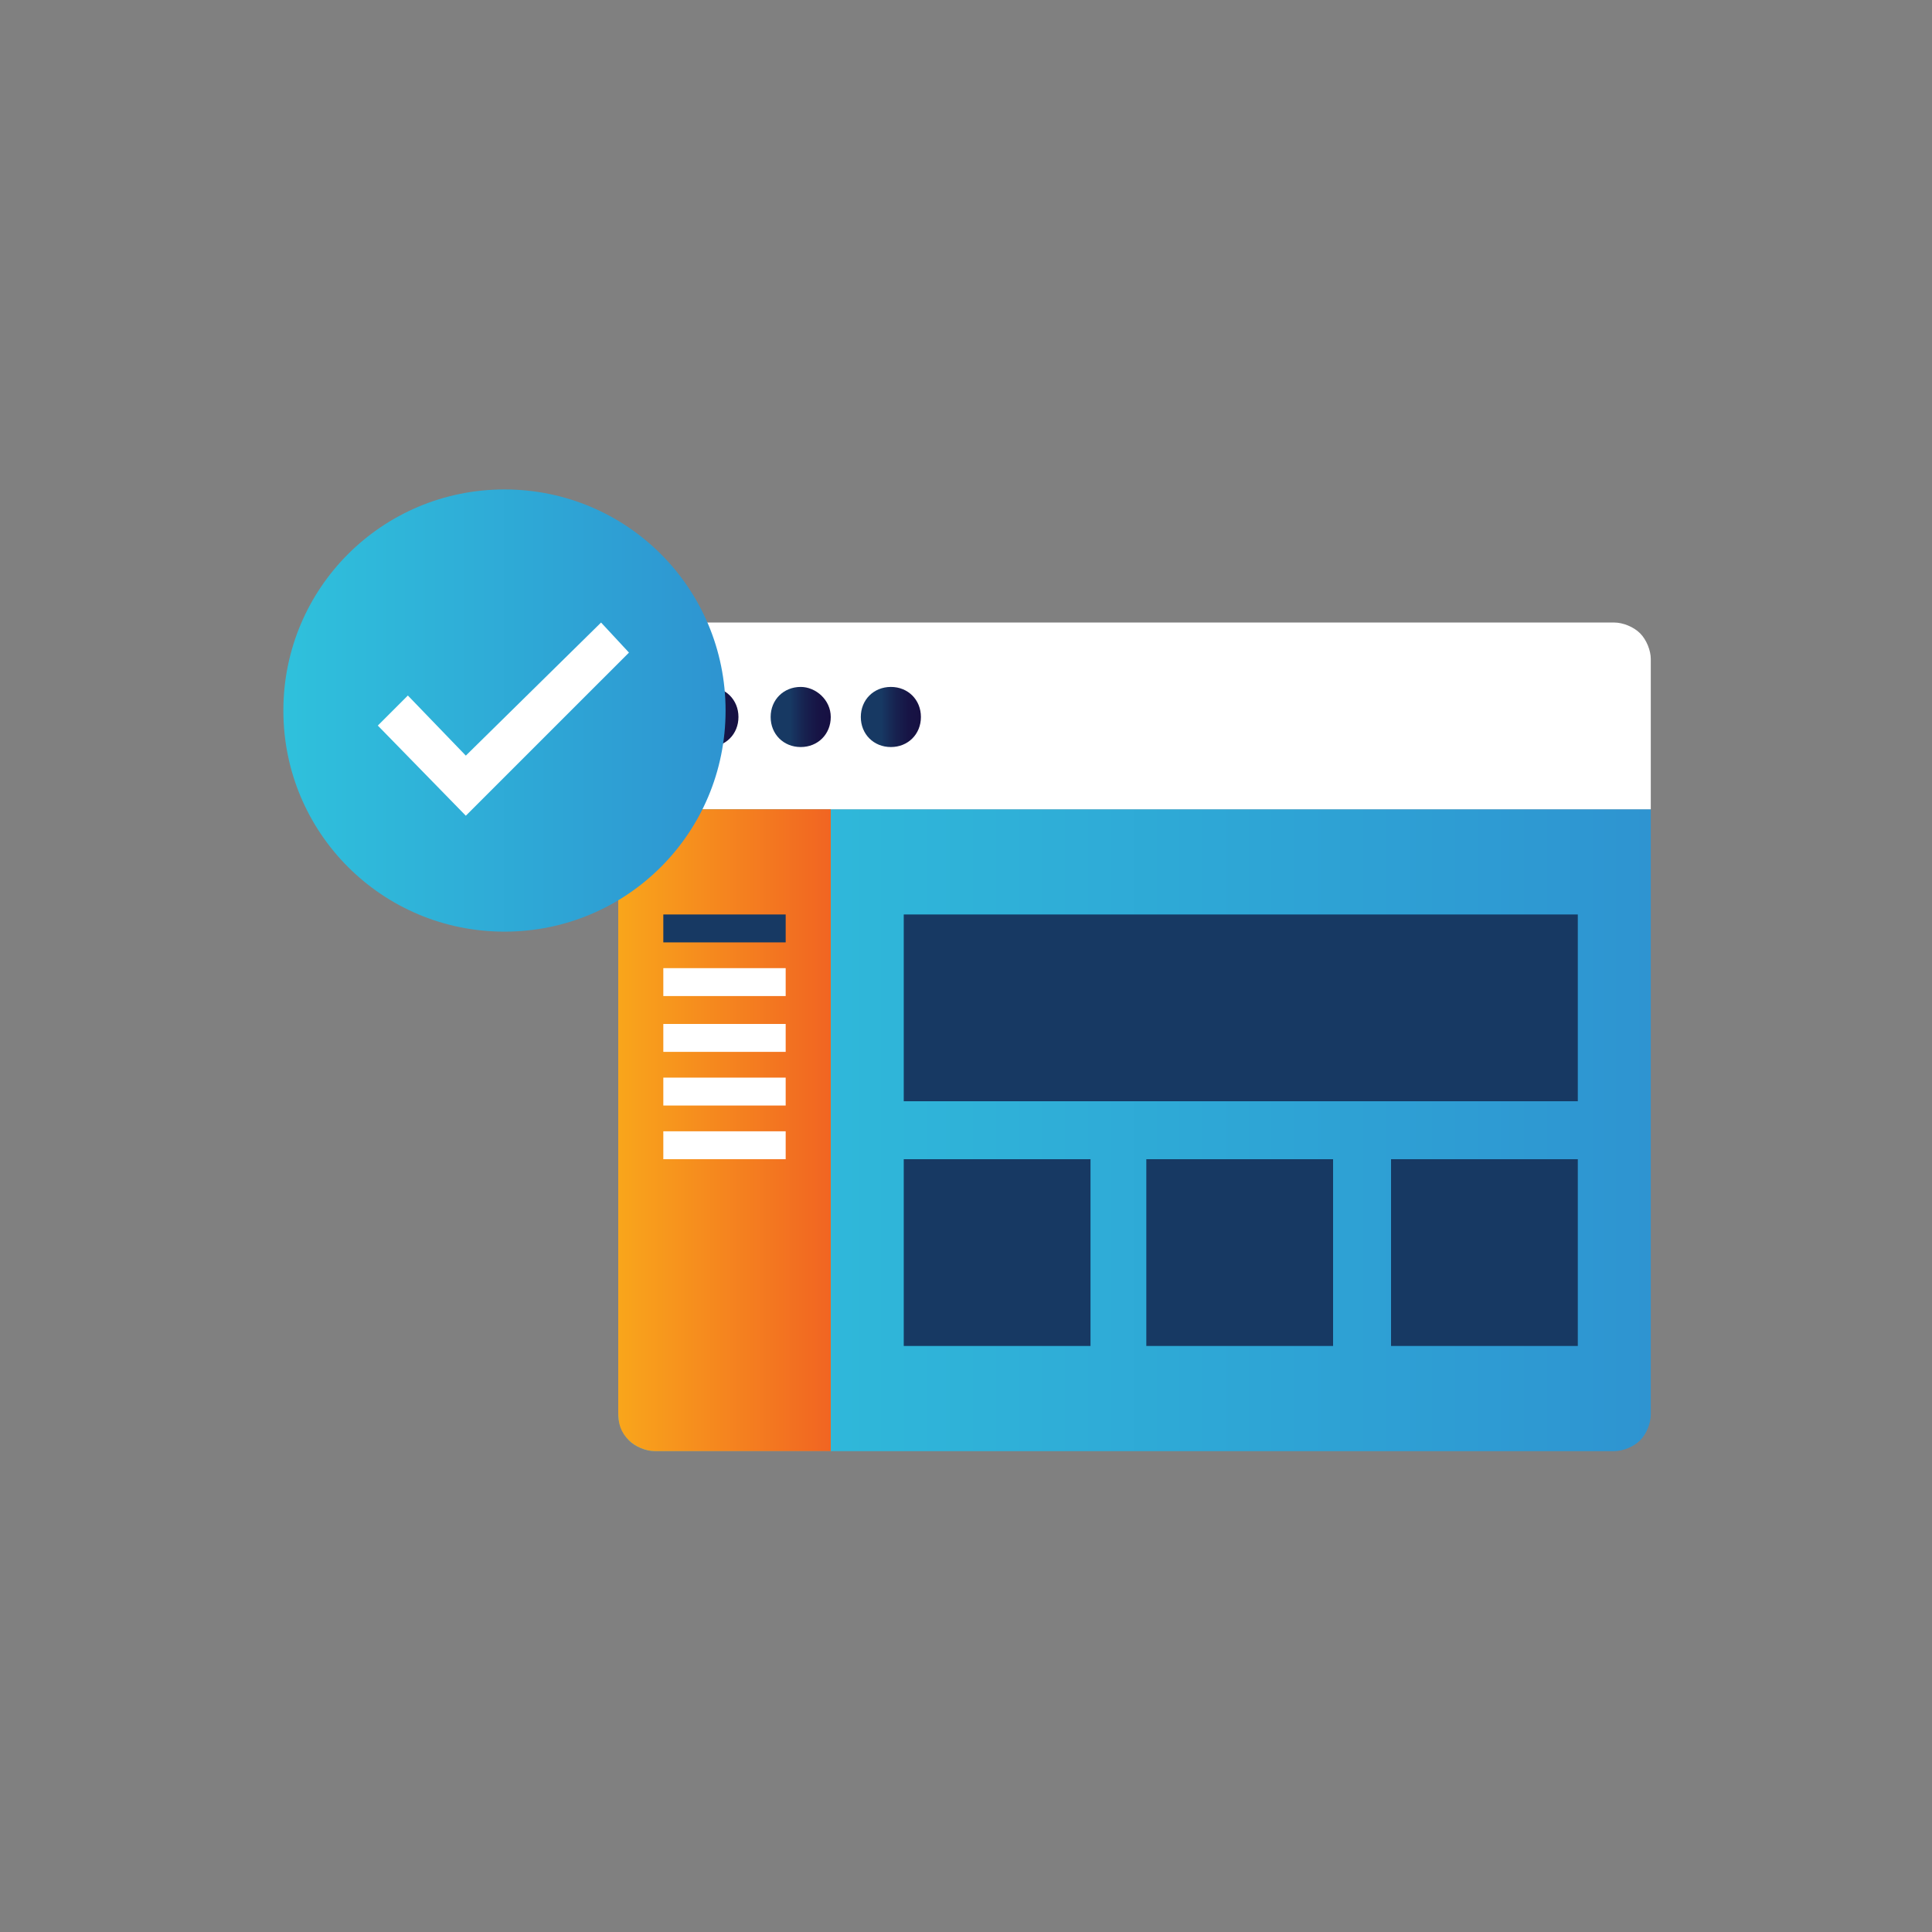 <?xml version="1.0" encoding="utf-8"?>
<!-- Generator: Adobe Illustrator 25.2.0, SVG Export Plug-In . SVG Version: 6.00 Build 0)  -->
<svg version="1.1" id="Icons" xmlns="http://www.w3.org/2000/svg" xmlns:xlink="http://www.w3.org/1999/xlink" x="0px" y="0px"
	 viewBox="0 0 90 90" style="enable-background:new 0 0 90 90;" xml:space="preserve">
<rect x="0" y="0" width="90" height="90" fill="#808080" stroke="none"/>
<style type="text/css">
	.st0{fill:url(#SVGID_1_);}
	.st1{fill:#FFFFFF;}
	.st2{fill:url(#SVGID_2_);}
	.st3{fill:#173963;}
	.st4{fill:url(#SVGID_3_);}
	.st5{fill:url(#SVGID_4_);}
	.st6{fill:url(#SVGID_5_);}
	.st7{fill:url(#SVGID_6_);}
</style>
<g>
	<g>
		<g>
			<linearGradient id="SVGID_1_" gradientUnits="userSpaceOnUse" x1="28.754" y1="52.642" x2="76.875" y2="52.642">
				<stop  offset="0" style="stop-color:#2FC1DC"/>
				<stop  offset="1" style="stop-color:#2E94D1"/>
			</linearGradient>
			<path class="st0" d="M76.9,65.9c0,0.4-0.2,0.9-0.5,1.2c-0.3,0.3-0.8,0.5-1.2,0.5H30.5c-0.4,0-0.9-0.2-1.2-0.5
				c-0.3-0.3-0.5-0.8-0.5-1.2V37.7h48.1V65.9z"/>
			<path class="st1" d="M76.9,37.7H28.8v-7c0-0.4,0.2-0.9,0.5-1.2c0.3-0.3,0.8-0.5,1.2-0.5h44.7c0.4,0,0.9,0.2,1.2,0.5
				c0.3,0.3,0.5,0.8,0.5,1.2V37.7z"/>
		</g>
		<linearGradient id="SVGID_2_" gradientUnits="userSpaceOnUse" x1="28.754" y1="52.642" x2="38.662" y2="52.642">
			<stop  offset="0" style="stop-color:#F9A61B"/>
			<stop  offset="1" style="stop-color:#F16522"/>
		</linearGradient>
		<path class="st2" d="M29.3,67.1c0.3,0.3,0.8,0.5,1.2,0.5h8.2V37.7h-9.9v28.1C28.8,66.3,28.9,66.7,29.3,67.1z"/>
		<g>
			<rect x="30.9" y="52.7" class="st1" width="5.7" height="1.3"/>
			<rect x="30.9" y="50.2" class="st1" width="5.7" height="1.3"/>
			<rect x="30.9" y="47.7" class="st1" width="5.7" height="1.3"/>
			<rect x="30.9" y="45.1" class="st1" width="5.7" height="1.3"/>
			<rect x="30.9" y="42.6" class="st3" width="5.7" height="1.3"/>
		</g>
		<g>
			<g>
				<rect x="42.1" y="42.6" class="st3" width="31.4" height="8.7"/>
				<g>
					<rect x="42.1" y="54" class="st3" width="8.7" height="8.7"/>
					<rect x="53.4" y="54" class="st3" width="8.7" height="8.7"/>
					<rect x="64.8" y="54" class="st3" width="8.7" height="8.7"/>
				</g>
			</g>
		</g>
		<g>
			<linearGradient id="SVGID_3_" gradientUnits="userSpaceOnUse" x1="31.585" y1="33.396" x2="34.416" y2="33.396">
				<stop  offset="0.348" style="stop-color:#173963"/>
				<stop  offset="0.38" style="stop-color:#173560"/>
				<stop  offset="0.591" style="stop-color:#17214F"/>
				<stop  offset="0.799" style="stop-color:#171445"/>
				<stop  offset="1" style="stop-color:#171042"/>
			</linearGradient>
			<path class="st4" d="M34.4,33.4c0,0.8-0.6,1.4-1.4,1.4s-1.4-0.6-1.4-1.4S32.2,32,33,32S34.4,32.6,34.4,33.4z"/>
			<linearGradient id="SVGID_4_" gradientUnits="userSpaceOnUse" x1="35.831" y1="33.396" x2="38.662" y2="33.396">
				<stop  offset="0.348" style="stop-color:#173963"/>
				<stop  offset="0.38" style="stop-color:#173560"/>
				<stop  offset="0.591" style="stop-color:#17214F"/>
				<stop  offset="0.799" style="stop-color:#171445"/>
				<stop  offset="1" style="stop-color:#171042"/>
			</linearGradient>
			<path class="st5" d="M38.7,33.4c0,0.8-0.6,1.4-1.4,1.4c-0.8,0-1.4-0.6-1.4-1.4s0.6-1.4,1.4-1.4C38,32,38.7,32.6,38.7,33.4z"/>
			<linearGradient id="SVGID_5_" gradientUnits="userSpaceOnUse" x1="40.077" y1="33.396" x2="42.908" y2="33.396">
				<stop  offset="0.348" style="stop-color:#173963"/>
				<stop  offset="0.38" style="stop-color:#173560"/>
				<stop  offset="0.591" style="stop-color:#17214F"/>
				<stop  offset="0.799" style="stop-color:#171445"/>
				<stop  offset="1" style="stop-color:#171042"/>
			</linearGradient>
			<path class="st6" d="M42.9,33.4c0,0.8-0.6,1.4-1.4,1.4c-0.8,0-1.4-0.6-1.4-1.4s0.6-1.4,1.4-1.4C42.3,32,42.9,32.6,42.9,33.4z"/>
		</g>
	</g>
	<g>
		<linearGradient id="SVGID_6_" gradientUnits="userSpaceOnUse" x1="13.125" y1="33.135" x2="33.816" y2="33.135">
			<stop  offset="0" style="stop-color:#2FC1DC"/>
			<stop  offset="1" style="stop-color:#2E94D1"/>
		</linearGradient>
		<path class="st7" d="M33.8,33.1c0,5.7-4.6,10.3-10.3,10.3c-5.7,0-10.3-4.6-10.3-10.3c0-5.7,4.6-10.3,10.3-10.3
			C29.2,22.8,33.8,27.4,33.8,33.1z"/>
		<polygon class="st1" points="21.7,38 17.6,33.8 19,32.4 21.7,35.2 28,29 29.3,30.4 		"/>
	</g>
</g>
</svg>

